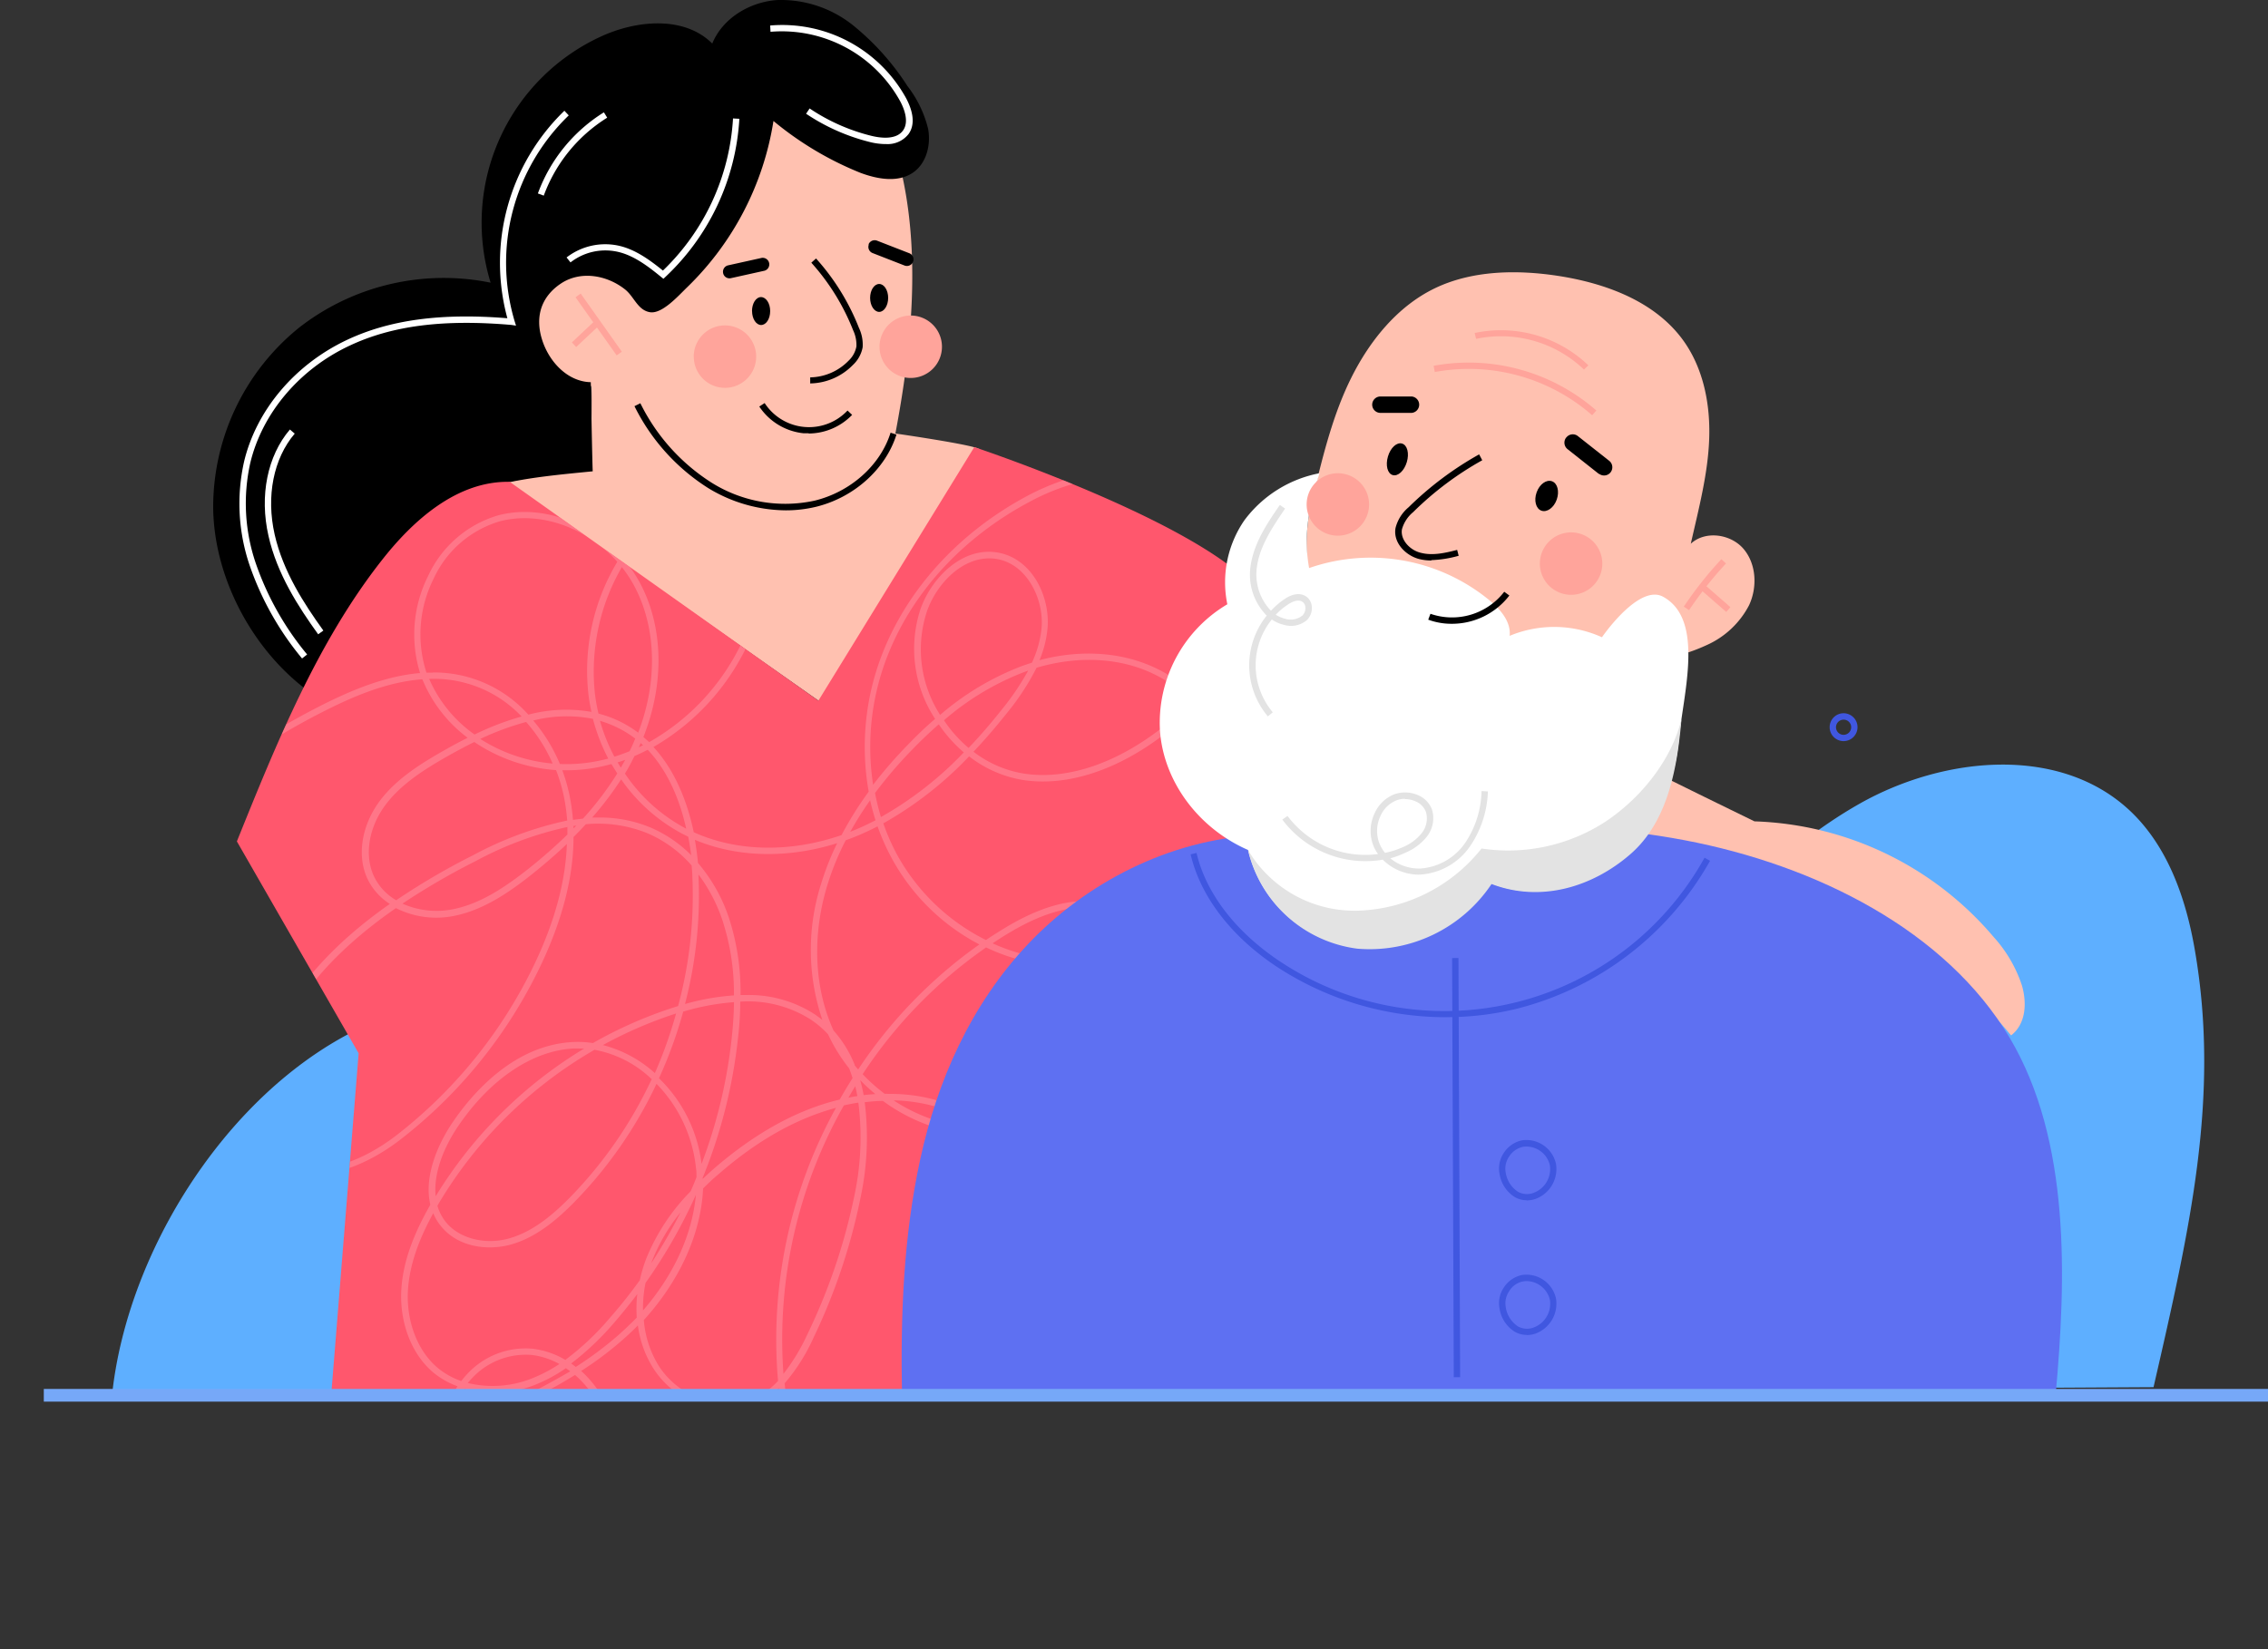 <svg xmlns="http://www.w3.org/2000/svg" xmlns:xlink="http://www.w3.org/1999/xlink" viewBox="0 0 385.77 280.57"><rect x="0" y="0" width="385.77" height="280.57" fill="#333333" stroke="none"/><defs><clipPath id="clip-path" transform="translate(0 -7.42)"><rect width="385.77" height="287.99" style="fill:none"/></clipPath><clipPath id="clip-path-2" transform="translate(0 -7.42)"><path d="M139.2,126.63,86.7,89.39c-8.84-.18-16.31,6.42-21.78,13.37-11,14-18,31.34-24.63,47.8L61,186.61l-4.63,57.64,112.62.24,11.67-80a59.15,59.15,0,0,1,30-13.64c.93-1.18,9-31.49,4.6-40.71-5.88-12.19-49.54-26.7-49.54-26.7Z" style="fill:none"/></clipPath><clipPath id="clip-path-3" transform="translate(0 -7.42)"><rect y="87.2" width="212.62" height="200.79" style="fill:none"/></clipPath></defs><g id="Layer_2" data-name="Layer 2"><g id="Group_44144" data-name="Group 44144"><g id="Group_44135" data-name="Group 44135"><g style="clip-path:url(#clip-path)"><g id="Group_44134" data-name="Group 44134"><path id="Path_590328" data-name="Path 590328" d="M19,245.35c2.58-27,22.91-57.27,48.76-65.63s56.31,0,71.84,19.44a93.76,93.76,0,0,1,67.26-48.28c28.27-4.48,58.42,5.12,71.6,24.55,12.73-10.37,23.6-23.25,37.91-31.32s34.05-10,46,1.31c6.37,6.05,9.43,14.83,10.93,23.48,4.38,25.13-.84,47.65-7,74.51Z" transform="translate(0 -7.42)" style="fill:#5eafff"/><path id="Path_590329" data-name="Path 590329" d="M86.28,89.45c4.71-1,9.42-1.84,14.13-2.84,0,0,.41-12.74.13-13.51a12.37,12.37,0,0,1-8.69-7.86c-1.2-3.9.37-8.65,4-10.55a9.3,9.3,0,0,1,6.83-.55c2.25.64,4.26,2,7.22,4.19,10.85-8.46,18.06-21.42,20.42-35.18,5,7.19,13.61,11.68,22.78,12.57,3.58,14.56,2,30.72-.8,45.45,0,0,13.9,2,14.27,2.69-7.75,15.5-16.81,29-27,43Z" transform="translate(0 -7.42)" style="fill:#ffc1b0"/><path id="Path_590330" data-name="Path 590330" d="M51.89,124.58c-9.26-7.12-15.54-19.19-15.63-30.87a39.26,39.26,0,0,1,14.6-30.54,40,40,0,0,1,32.59-7.66,34.85,34.85,0,0,1,18.86-41.92c6.15-2.8,14.15-3.45,18.84,1.24,1.76-4.3,6.33-7.06,11-7.4a19.63,19.63,0,0,1,12.94,4.29,43.46,43.46,0,0,1,9.26,10.34,19.41,19.41,0,0,1,3.52,7.3c.48,2.69-.26,5.75-2.47,7.35-2.56,1.84-6.11,1.21-9.05.11A55.63,55.63,0,0,1,131.56,28a50.27,50.27,0,0,1-14.68,28.29c-1.51,1.46-4.26,4.59-6.34,4.24s-2.68-2.65-4.22-3.87c-3.13-2.48-7.6-3.22-10.92-1S91,61.23,92.16,65.07s4.34,7.28,8.33,7.37c0,0,.26,14.34.33,15.16C90,88.67,79,89.54,71,96.56s-12.22,17-19.14,28" transform="translate(0 -7.42)"/><path id="Path_590331" data-name="Path 590331" d="M40.29,150.56c6.64-16.46,13.65-33.84,24.63-47.8,5.47-7,12.94-13.55,21.78-13.37l52.5,37.23,26.52-43.14s43.66,14.52,49.54,26.7c4.44,9.23-3.67,39.54-4.6,40.71a59.31,59.31,0,0,0-30,13.64l-11.68,80-112.61-.24L61,186.61Z" transform="translate(0 -7.42)" style="fill:#ff576d"/></g></g></g><g id="Group_44140" data-name="Group 44140"><g style="clip-path:url(#clip-path-2)"><g id="Group_44139" data-name="Group 44139"><g id="Group_44138" data-name="Group 44138" style="opacity:0.502"><g id="Group_44137" data-name="Group 44137"><g style="clip-path:url(#clip-path-3)"><g id="Group_44136" data-name="Group 44136"><path id="Path_590332" data-name="Path 590332" d="M79.54,288l-.6-.9c6.14-4.07,12.5-8.27,17.41-13.91,5.4-6.2,8.14-13.52,7.52-20.11a18,18,0,0,0-6.06-11.75c-6.26,3.9-13.24,6.92-20.81,10l-.61.25-.12-.64a10.58,10.58,0,0,1,1.55-7.69,13.86,13.86,0,0,1-4-2.24c-3.82-3.13-5.94-8.66-5.54-14.42.3-4.36,1.88-8.9,4.92-14.22-1.08-4.51,1-9.89,3.78-14,3.34-4.92,10.45-13.23,20.57-13.68a16.57,16.57,0,0,1,3.3.18,73,73,0,0,1,13.55-6l.94-.3a72,72,0,0,0,2.43-21.92c0-.58-.07-1.25-.13-2a21,21,0,0,0-7.47-5.46,22.3,22.3,0,0,0-10.53-1.55c-.66.73-1.36,1.45-2.09,2.17,0,6.76-1.89,14.08-5.57,21.83a82.14,82.14,0,0,1-24,29.74c-2.86,2.2-12.74,9-19.92,3.64-5.22-3.88-5-11.73-3.25-17.27,3.14-9.89,10.22-18.65,21.5-26.55a10.36,10.36,0,0,1-3.67-4c-2-3.93-1.22-9.21,1.91-13.46,2.84-3.83,7.09-6.44,10.85-8.58,1.29-.74,2.68-1.49,4.14-2.23A23.5,23.5,0,0,1,72,123.36c-.06-.13-.11-.25-.16-.38-5.87.42-11.54,2.84-16.17,5.15A128,128,0,0,0,1,180.69L0,180.16a129.17,129.17,0,0,1,55.18-53c4.65-2.31,10.34-4.74,16.27-5.24a22.2,22.2,0,0,1,1.37-16.51A19,19,0,0,1,84.75,95.09c7.16-1.9,15.44,1.07,20.83,7a38.11,38.11,0,0,1,2.74-3.83c2.76-3.4,5.5-5.32,8.37-5.86,5.92-1.13,11.2,3.73,12.7,8.89,1.35,4.65.56,10.06-2.35,16.06a39.51,39.51,0,0,1-15.9,17.15C115,138.67,117,144.22,118,149c7.36,3.34,16.45,3.49,25.14.49a59.35,59.35,0,0,1,4.62-7.39,43.49,43.49,0,0,1,2.67-24.33c4.46-10.77,13.1-20,24.33-26,10.14-5.39,24-7.21,32.23.85,5.27,5.19,7.06,13.73,4.58,21.75a32.66,32.66,0,0,1-7.39,12.35,26.74,26.74,0,0,1,5.1,25.92,28.72,28.72,0,0,1-13.79,15.52c1.73,4.47,1.21,10.09-.75,14.58a30.15,30.15,0,0,1-24.49,17.57c6.47,5.81,10.14,15.15,9.89,25.38-.22,8.41-2.75,17.11-8.22,28.19-3,6.08-7.93,14.35-16.08,15.9-5.94,1.13-12.56-1.76-16.86-7.36-3.33-4.34-5.35-10-6.36-17.74,0-.37-.1-.74-.14-1.11a14,14,0,0,1-4.07,2.7c-5.88,2.51-13.45-.14-17.24-6a18.05,18.05,0,0,1-2.67-7.37c-.82.84-1.68,1.65-2.58,2.44a58,58,0,0,1-7.07,5.31A19,19,0,0,1,105,253c.65,6.88-2.19,14.5-7.78,20.92-5,5.76-11.42,10-17.63,14.1m53.86-45.36c.07.66.14,1.32.23,2,1,7.57,2.94,13,6.15,17.22,4,5.2,10.34,8,15.8,7,7.67-1.46,12.41-9.45,15.32-15.32,5.39-10.94,7.89-19.49,8.1-27.74.25-10.35-3.6-19.74-10.36-25.25a30,30,0,0,1-18.51-5.86c-1,0-2.06.1-3.1.22a48.69,48.69,0,0,1-.71,16.24,101.41,101.41,0,0,1-8,23.83,32,32,0,0,1-4.89,7.73m-54.51,1a9.68,9.68,0,0,0-1.67,6.48,138.39,138.39,0,0,0,19.7-9.5c-.25-.19-.5-.36-.75-.53a26,26,0,0,1-5.3,2.85,18.92,18.92,0,0,1-12,.7m30.56-11.74a17.37,17.37,0,0,0,2.57,7.84c3.46,5.35,10.59,7.87,15.91,5.61a13,13,0,0,0,4.35-3.09,81.55,81.55,0,0,1,9.85-46.46c-6.74,1.8-13.43,5.58-19.92,11.24-1,.82-1.84,1.65-2.68,2.47-.35,7.73-4,15.7-10.08,22.39M79.57,242.7a18,18,0,0,0,10.91-.78,25,25,0,0,0,4.67-2.45,12.9,12.9,0,0,0-4.59-1.53A12.47,12.47,0,0,0,80.18,242c-.22.23-.42.47-.61.7m-5.87-28.9c-2.65,4.81-4,8.94-4.3,12.9-.37,5.42,1.6,10.6,5.15,13.51a13,13,0,0,0,3.91,2.16,12.42,12.42,0,0,1,.93-1.11,13.5,13.5,0,0,1,11.3-4.38,14.32,14.32,0,0,1,5.47,1.89,45.86,45.86,0,0,0,7.67-7.26q2.63-3,5-6.3a24.71,24.71,0,0,1,1.12-3.74,35.11,35.11,0,0,1,7.52-11.38c.36-.8.7-1.6,1-2.41,0-.5,0-1-.08-1.48a24.08,24.08,0,0,0-6.72-14.4A73.52,73.52,0,0,1,97.61,212c-2.6,2.63-6.16,5.82-10.56,7.1-3.88,1.13-9.12.6-12.08-3.13a8.86,8.86,0,0,1-1.28-2.16m69.86-18.36a80.75,80.75,0,0,0-10.29,45.7,34,34,0,0,0,4.06-6.71,100.65,100.65,0,0,0,8-23.58A47.29,47.29,0,0,0,146,195c-.55.08-1.1.18-1.66.3l-.76.16M97.14,239.38c.27.19.53.38.79.59a60.41,60.41,0,0,0,7.23-5.4q1.66-1.47,3.15-3a21.93,21.93,0,0,1,.09-4q-1.8,2.38-3.75,4.65a48.52,48.52,0,0,1-7.51,7.17m12.67-13.76a21.48,21.48,0,0,0-.44,4.73c5.21-6,8.38-12.89,9-19.68l0,0a88.75,88.75,0,0,1-8.52,14.92m5.91-11.94a31.32,31.32,0,0,0-4.81,8.18c-.07.17-.13.34-.19.51a88.06,88.06,0,0,0,5-8.69M74.4,212.55a8,8,0,0,0,1.41,2.74c2.26,2.84,6.76,4,10.94,2.77s7.58-4.29,10.1-6.83a72.63,72.63,0,0,0,14-20.22,19,19,0,0,0-9.73-5,73.79,73.79,0,0,0-26.65,26.4s0,.08-.07.13m24-26.75h-.74c-7,.31-14.24,5.13-19.73,13.21-2.39,3.52-4.25,8-3.82,11.93a75,75,0,0,1,25.25-25.13c-.32,0-.64,0-1,0m21.17,22.07v.1c.62-.59,1.27-1.18,1.94-1.77,6.94-6,14.12-10,21.36-11.72.69-1.23,1.43-2.45,2.19-3.65-.18-.56-.37-1.12-.59-1.66a28.76,28.76,0,0,1-2.6-3.87c-.35-.63-.68-1.28-1-1.94a16.36,16.36,0,0,0-3-2.54,19.87,19.87,0,0,0-11.92-3q0,2.94-.38,6.16a87.59,87.59,0,0,1-6.06,23.93m-52.13-46c-11.31,7.84-18.4,16.5-21.5,26.27-1.65,5.2-1.9,12.54,2.87,16.08,6.57,4.89,15.91-1.54,18.62-3.62a81.14,81.14,0,0,0,23.65-29.35c3.41-7.2,5.23-14,5.44-20.29-1.83,1.74-3.84,3.48-6,5.2-3.86,3.06-8.52,6.31-13.89,7.16a15.29,15.29,0,0,1-9.17-1.44m44.73,28.94a24.39,24.39,0,0,1,7.24,14.56,86.09,86.09,0,0,0,5.14-21.51c.23-2.09.35-4.08.38-6a40.38,40.38,0,0,0-8.64,1.61,75.93,75.93,0,0,1-4.12,11.33M152,194.62a29,29,0,0,0,15.19,4.78A28.18,28.18,0,0,0,152,194.62m-1.07-1.1a29.17,29.17,0,0,1,17.88,5.72l.16.13a29,29,0,0,0,24.69-17,19,19,0,0,0,.73-13.64,29.78,29.78,0,0,1-13.66,3,32,32,0,0,1-13-3.13,79,79,0,0,0-21,21.56,29.48,29.48,0,0,0,3.73,3.33H151m-5.53-1.27c-.4.64-.79,1.29-1.16,1.94.51-.1,1-.19,1.52-.27-.1-.56-.22-1.12-.36-1.67m.85-1a24.61,24.61,0,0,1,.58,2.51c.65-.08,1.31-.14,2-.18a29.46,29.46,0,0,1-2.54-2.33m-43.77-6a21.07,21.07,0,0,1,8.8,4.76A75.16,75.16,0,0,0,115,179.83l-.27.09a72.05,72.05,0,0,0-12.26,5.33m42.88,3.38c.2.25.4.49.62.73a80.08,80.08,0,0,1,20.62-21.27A35.83,35.83,0,0,1,151.45,153a37.62,37.62,0,0,1-2.18-5c-.77.4-1.54.77-2.32,1.12-1,.46-2.06.88-3.1,1.25a45.85,45.85,0,0,0-3.13,7.65c-2.63,8.62-2.23,17.49,1.06,24.72a19.75,19.75,0,0,1,3.61,5.87M126.84,176.7a20.55,20.55,0,0,1,11.66,3.23c.49.33.94.67,1.38,1a37.05,37.05,0,0,1-.19-23.23,46.34,46.34,0,0,1,2.71-6.84c-8.37,2.64-17,2.46-24.21-.57.25,1.42.42,2.75.53,3.94a28.06,28.06,0,0,1,5.24,9.26,40.83,40.83,0,0,1,2,13.21h.85m-8-20.57c0,.17,0,.33,0,.48a72.62,72.62,0,0,1-2.3,21.62,40.63,40.63,0,0,1,8.33-1.47,39.87,39.87,0,0,0-2-12.91,27.62,27.62,0,0,0-4.08-7.72m50,11.74a30.5,30.5,0,0,0,11.95,2.81A29.08,29.08,0,0,0,194,167.74a10.13,10.13,0,0,0-3.81-4.36c-5.63-3.46-13-.54-18.18,2.52-1.08.63-2.14,1.3-3.18,2M150.25,147.5a36.38,36.38,0,0,0,2.16,5,35.12,35.12,0,0,0,15.29,14.84q1.85-1.24,3.77-2.38c5.44-3.21,13.2-6.25,19.29-2.5a11.19,11.19,0,0,1,4.25,4.76,27.58,27.58,0,0,0,13.2-14.89,25.64,25.64,0,0,0-4.82-24.77,48.54,48.54,0,0,1-5.65,5c-8,6.05-16.5,8.73-23.9,7.53a20.24,20.24,0,0,1-9-4,61.89,61.89,0,0,1-14.6,11.4M68.43,161.14a14.23,14.23,0,0,0,8,1.07c5.12-.81,9.64-4,13.38-6.93a87.23,87.23,0,0,0,6.7-5.88c0-.44,0-.86,0-1.29a59.2,59.2,0,0,0-15.55,5.77,118.84,118.84,0,0,0-12.5,7.26m12.2-27.48c-1.49.73-3,1.54-4.61,2.45-3.67,2.09-7.8,4.63-10.52,8.29-2.9,3.92-3.61,8.76-1.81,12.33a9.36,9.36,0,0,0,3.67,3.84,118.08,118.08,0,0,1,13.09-7.66,60.29,60.29,0,0,1,16-5.9c-.09-1.13-.23-2.26-.43-3.37a28.4,28.4,0,0,0-1.47-5.21,28.34,28.34,0,0,1-13.89-4.77m21.19,12.84a22.4,22.4,0,0,1,8.82,1.72,21.85,21.85,0,0,1,6.87,4.69c-.13-1-.29-2-.5-3.14l-1.07-.54A29.53,29.53,0,0,1,105.65,140a54.71,54.71,0,0,1-4.93,6.5c.36,0,.73,0,1.1,0M148,143.56a58.38,58.38,0,0,0-3.38,5.37c.63-.25,1.26-.51,1.88-.79.81-.36,1.62-.76,2.42-1.17-.35-1.12-.66-2.26-.92-3.41M106.28,139a28.56,28.56,0,0,0,10.16,9.25l.28.15c-1-4.53-2.94-9.62-6.55-13.43-.74.39-1.49.74-2.25,1.07-.5,1-1,2-1.64,3m-8.73,8.9c0,.14,0,.27,0,.41l.47-.48-.49.07m-1.87-9.43a29.37,29.37,0,0,1,1.36,5c.2,1.12.35,2.25.44,3.39.56-.08,1.13-.15,1.7-.21A53.6,53.6,0,0,0,105,139c-.34-.52-.67-1.06-1-1.6a30.68,30.68,0,0,1-3.16.7,28,28,0,0,1-5.17.35m53.17,3.89a38.1,38.1,0,0,0,1,4.08,60.58,60.58,0,0,0,14.1-11,23.65,23.65,0,0,1-4.26-4.78c-1.45,1.27-2.91,2.65-4.36,4.14a73.8,73.8,0,0,0-6.52,7.6m43.32-54.11a37.27,37.27,0,0,0-17,4.52c-11,5.85-19.48,14.87-23.84,25.41a42.39,42.39,0,0,0-2.77,22.73,75.64,75.64,0,0,1,6-6.9c1.51-1.56,3-3,4.54-4.3l-.3-.49a21.69,21.69,0,0,1-2.13-18.35c2-5.43,7.28-10.57,13.24-9.44,5.77,1.1,8.81,7.56,8.31,12.92a18.38,18.38,0,0,1-1.36,5.36c7.16-1.91,14.4-1.37,20.26,1.59A22.94,22.94,0,0,1,203.4,126a31.68,31.68,0,0,0,7.09-11.87c2.33-7.53.6-15.83-4.31-20.66-3.73-3.67-8.73-5.18-14-5.18M165.6,135.32A19,19,0,0,0,174,139c7.11,1.15,15.31-1.45,23.08-7.33a47.25,47.25,0,0,0,5.58-4.91,22.17,22.17,0,0,0-6-4.47c-5.86-3-13.17-3.4-20.35-1.27a42,42,0,0,1-5.16,7.85q-2.77,3.49-5.58,6.45m-60.52,1.8.54.9c.26-.45.52-.89.76-1.34-.43.16-.86.3-1.3.44m-9.83.27a26.78,26.78,0,0,0,5.44-.32c.94-.15,1.87-.36,2.8-.6a32.26,32.26,0,0,1-2.61-6.76A23,23,0,0,0,90.7,130a28,28,0,0,1,4.55,7.44m-13.5-4.27A27.29,27.29,0,0,0,94,137.32a26.64,26.64,0,0,0-4.51-7.08,47.44,47.44,0,0,0-7.78,2.88m20.33-3.1a31.29,31.29,0,0,0,2.46,6.13c.87-.27,1.73-.58,2.59-.93.18-.38.37-.76.54-1.15l.42-1A18.36,18.36,0,0,0,104.6,131a19.15,19.15,0,0,0-2.52-.95m58.48-.09a22.34,22.34,0,0,0,4.19,4.7q2.81-2.94,5.58-6.44a44.37,44.37,0,0,0,4.56-6.72l-.58.21a45.75,45.75,0,0,0-13.75,8.25m-51.6,3.9-.3.69,0,0,.72-.35-.4-.36m.44-1.05c.33.28.65.58,1,.88a38.33,38.33,0,0,0,15.7-16.82c2.79-5.76,3.56-10.9,2.29-15.29-1.37-4.72-6.31-9.11-11.46-8.13-2.62.5-5.15,2.29-7.74,5.48a36.21,36.21,0,0,0-2.83,4,22.15,22.15,0,0,1,2.57,3.86c3.9,7.44,4.06,17,.5,26M73,122.92l0,0a22.54,22.54,0,0,0,7.72,9.46,48.41,48.41,0,0,1,8-3.07A20.5,20.5,0,0,0,73,122.92m28.8,5.9a19.11,19.11,0,0,1,6.75,3.25c3.31-8.59,3.13-17.72-.58-24.8a20.75,20.75,0,0,0-2.2-3.37,35.43,35.43,0,0,0-4.57,21.62,30.85,30.85,0,0,0,.6,3.3m-28.15-7A21.54,21.54,0,0,1,89.87,129a25.07,25.07,0,0,1,10.73-.47c-.21-1-.38-1.92-.5-2.9A36,36,0,0,1,105,103c-5.11-5.77-13.09-8.71-20-6.89a18,18,0,0,0-11.24,9.75,21.12,21.12,0,0,0-1.22,16q.53,0,1.05,0m94.67-19.45c-4.77,0-8.9,4.34-10.55,8.88a20.61,20.61,0,0,0,2,17.44,3.37,3.37,0,0,0,.19.32,46.86,46.86,0,0,1,14-8.35q.81-.28,1.62-.54a18.11,18.11,0,0,0,1.64-5.85c.45-4.91-2.43-10.81-7.44-11.76a7.25,7.25,0,0,0-1.47-.14" transform="translate(0 -7.42)" style="fill:#ff95a4"/></g></g></g></g></g></g></g><path id="Path_590334" data-name="Path 590334" d="M281.12,138.64c6,3,12,5.92,17.3,8.51a55.65,55.65,0,0,1,40.7,19.69,23,23,0,0,1,4.79,8.21c.89,3.07.67,6.58-1.84,8.52a86.85,86.85,0,0,0-68.41-31.45Z" transform="translate(0 -7.42)" style="fill:#ffc1b0"/><path id="Path_590335" data-name="Path 590335" d="M213.89,149.5c-15.1.76-29.22,8.17-39,18.5s-15.48,23.34-18.36,36.61-3.36,26.62-3.11,40.14c0,0,195.1.69,196.22.05,1.8-19.77,2.6-43.3-7.8-60.82-10.8-18.2-32.82-29.36-55.35-33.63s-45.86-2.2-72.62-.85" transform="translate(0 -7.42)" style="fill:#5e70f2"/><path id="Path_590336" data-name="Path 590336" d="M223.39,91.67c1.66-6.84,3.34-13.74,6.46-20S237.67,59.56,244,56.49s13.93-3.22,21-2.14c8.12,1.25,16.52,4.34,21.32,11,3.43,4.77,4.61,10.87,4.4,16.74S289,93.72,287.59,99.92c2.49-2.29,6.84-1.66,9,.91s2.34,6.48.92,9.54a15,15,0,0,1-7.25,6.81,29.45,29.45,0,0,1-11.56,2.72c-7.72,4-16.23,6.71-24.92,6.79s-17.58-2.7-24-8.58-9.28-14.85-6.46-26.44" transform="translate(0 -7.42)" style="fill:#ffc1b0"/><path id="Path_590337" data-name="Path 590337" d="M224.48,87.92a20.78,20.78,0,0,0-12.81,8,18.58,18.58,0,0,0-2.91,14.3,23.42,23.42,0,0,0-11.45,21.6c.64,8.57,6.54,16.53,15,20.21a21.69,21.69,0,0,0,18,16.52c8.63,1.08,17.69-3.79,23.36-10.87,7.2,2.93,15.87,1,21.84-4s9.34-12.65,10.05-20.39,4.46-20.4-2.66-24.34c-3.51-1.94-8.61,4.32-10.42,6.88a19.71,19.71,0,0,0-15.7-.24c.25-2.38-1.54-4.46-3.38-6a31.8,31.8,0,0,0-30.73-5.53c-.87-4.92-.36-9.51,1.8-16.21" transform="translate(0 -7.42)" style="fill:#fff"/><rect id="Rectangle_20739" data-name="Rectangle 20739" x="7.45" y="236.29" width="378.32" height="2.16" style="fill:#76a8f8"/><path id="Path_590339" data-name="Path 590339" d="M118,68.09a5.31,5.31,0,1,1,5.31,5.31h0a5.3,5.3,0,0,1-5.3-5.3h0" transform="translate(0 -7.42)" style="fill:#ffa49b"/><path id="Path_590340" data-name="Path 590340" d="M149.6,66.42a5.31,5.31,0,1,1,5.31,5.3h0a5.3,5.3,0,0,1-5.31-5.3h0" transform="translate(0 -7.42)" style="fill:#ffa49b"/><path id="Path_590341" data-name="Path 590341" d="M261.92,103.3a5.31,5.31,0,1,1,5.31,5.31h0a5.31,5.31,0,0,1-5.31-5.31h0" transform="translate(0 -7.42)" style="fill:#ffa49b"/><path id="Path_590342" data-name="Path 590342" d="M222.25,93.24a5.31,5.31,0,1,1,5.31,5.31h0a5.31,5.31,0,0,1-5.31-5.31" transform="translate(0 -7.42)" style="fill:#ffa49b"/><path id="Path_590345" data-name="Path 590345" d="M133.66,94.24a25.63,25.63,0,0,1-13.22-3.8,34.67,34.67,0,0,1-12.52-13.92l1-.5A33.57,33.57,0,0,0,121,89.51a23.56,23.56,0,0,0,17.56,3.08c6.11-1.49,11.18-6,12.92-11.56l1,.32c-1.85,5.89-7.22,10.71-13.69,12.29a21.86,21.86,0,0,1-5.16.6" transform="translate(0 -7.42)"/><path id="Path_590346" data-name="Path 590346" d="M104.89,67.88l-7-9.89.88-.63,7,9.89Z" transform="translate(0 -7.42)" style="fill:#ffa49b"/><path id="Path_590347" data-name="Path 590347" d="M98,66.46l-.73-.79L101.17,62l.74.79Z" transform="translate(0 -7.42)" style="fill:#ffa49b"/><path id="Path_590348" data-name="Path 590348" d="M137.81,72.7V71.62a9.33,9.33,0,0,0,6.51-2.82,4.47,4.47,0,0,0,1.35-2.44,5.85,5.85,0,0,0-.56-2.76A38,38,0,0,0,138,52.11l.8-.72A38.83,38.83,0,0,1,146.1,63.2a6.61,6.61,0,0,1,.63,3.3,5.47,5.47,0,0,1-1.65,3,10.38,10.38,0,0,1-7.27,3.15" transform="translate(0 -7.42)"/><path id="Path_590349" data-name="Path 590349" d="M243.43,102.77a8.42,8.42,0,0,1-2.06-.25c-2.26-.59-4.45-2.77-4-5.28a6.75,6.75,0,0,1,2.22-3.52,56,56,0,0,1,12-9l.53,1a54.11,54.11,0,0,0-11.75,8.82,5.83,5.83,0,0,0-1.91,2.93c-.3,1.84,1.43,3.59,3.24,4,2,.52,4.21,0,6.15-.5l.26,1a19.62,19.62,0,0,1-4.62.74" transform="translate(0 -7.42)"/><path id="Path_590350" data-name="Path 590350" d="M270.81,78.06a31.85,31.85,0,0,0-26.76-7.35l-.21-1.06a33,33,0,0,1,27.69,7.61Z" transform="translate(0 -7.42)" style="fill:#ffa49b"/><path id="Path_590351" data-name="Path 590351" d="M269.42,70.29a20.41,20.41,0,0,0-18.35-5.22l-.24-1a21.49,21.49,0,0,1,19.34,5.5Z" transform="translate(0 -7.42)" style="fill:#ffa49b"/><path id="Path_590352" data-name="Path 590352" d="M287.3,111.22l-.9-.6a65.27,65.27,0,0,1,6.39-8.07l.79.73a64.06,64.06,0,0,0-6.28,7.94" transform="translate(0 -7.42)" style="fill:#ffa49b"/><rect id="Rectangle_20740" data-name="Rectangle 20740" x="291.28" y="106.38" width="1.08" height="5.7" transform="translate(17.76 250.07) rotate(-48.93)" style="fill:#ffa49b"/><path id="Path_590353" data-name="Path 590353" d="M148,58.1c0-1.31.69-2.37,1.54-2.37s1.53,1.06,1.53,2.37-.69,2.38-1.53,2.38S148,59.41,148,58.1" transform="translate(0 -7.42)"/><path id="Path_590354" data-name="Path 590354" d="M127.91,60.34c0-1.31.68-2.38,1.53-2.38S131,59,131,60.34s-.69,2.37-1.54,2.37-1.54-1.06-1.54-2.37" transform="translate(0 -7.42)"/><path id="Path_590355" data-name="Path 590355" d="M261.37,91.18c.49-1.38,1.65-2.22,2.6-1.89s1.31,1.73.82,3.12-1.66,2.22-2.6,1.89-1.32-1.73-.82-3.12" transform="translate(0 -7.42)"/><path id="Path_590356" data-name="Path 590356" d="M236.08,85.08c.43-1.48,1.5-2.47,2.4-2.2s1.25,1.67.81,3.15-1.5,2.47-2.4,2.21-1.25-1.67-.81-3.16" transform="translate(0 -7.42)"/><path id="Path_590357" data-name="Path 590357" d="M147.73,49h0a1.12,1.12,0,0,1,1.44-.64l5.47,2.13a1.12,1.12,0,1,1-.76,2.11l0,0-5.46-2.13a1.12,1.12,0,0,1-.64-1.45h0" transform="translate(0 -7.42)"/><path id="Path_590358" data-name="Path 590358" d="M266.41,81.86h0a1.39,1.39,0,0,1,2-.23l5.26,4.15a1.4,1.4,0,0,1-1.58,2.31L271.9,88l-5.26-4.16a1.41,1.41,0,0,1-.23-2" transform="translate(0 -7.42)"/><path id="Path_590359" data-name="Path 590359" d="M233.4,76.27h0a1.4,1.4,0,0,1,1.4-1.4h5.31a1.4,1.4,0,0,1,0,2.79H234.8a1.4,1.4,0,0,1-1.4-1.4h0" transform="translate(0 -7.42)"/><path id="Path_590360" data-name="Path 590360" d="M123,53.89h0a1.12,1.12,0,0,1,.85-1.33h0l5.73-1.27a1.12,1.12,0,0,1,.48,2.18l-5.73,1.27a1.1,1.1,0,0,1-1.33-.85" transform="translate(0 -7.42)"/><path id="Path_590361" data-name="Path 590361" d="M137.55,81.13c-.28,0-.57,0-.85,0a10.31,10.31,0,0,1-7.55-4.55l.91-.59a9,9,0,0,0,12.43,2.66,9.27,9.27,0,0,0,1.67-1.39l.78.74a10.35,10.35,0,0,1-7.39,3.17" transform="translate(0 -7.42)"/><path id="Path_590362" data-name="Path 590362" d="M51.38,119.44a50.59,50.59,0,0,1-8.85-15.64,32.6,32.6,0,0,1-1-17.91c2.11-8.74,8.63-16.45,17.44-20.62,7.27-3.44,16-4.63,27.33-3.71A36,36,0,0,1,96,26.26l.74.79a34.8,34.8,0,0,0-9.21,35l.24.77L87,62.7c-11.55-1-20.31.11-27.57,3.54-8.52,4-14.82,11.47-16.85,19.9a31.52,31.52,0,0,0,1,17.32,49.57,49.57,0,0,0,8.66,15.3Z" transform="translate(0 -7.42)" style="fill:#fff"/><path id="Path_590363" data-name="Path 590363" d="M112.84,54.85l-.37-.3c-2.26-1.85-4.7-3.7-7.43-4.3a9.64,9.64,0,0,0-8,1.81l-.67-.84a10.74,10.74,0,0,1,8.87-2c2.8.62,5.25,2.4,7.52,4.23a39.05,39.05,0,0,0,11.92-25.88l1.08.06a40.07,40.07,0,0,1-12.61,26.93Z" transform="translate(0 -7.42)" style="fill:#fff"/><path id="Path_590364" data-name="Path 590364" d="M150.56,31.93a11.45,11.45,0,0,1-2.73-.38,34.34,34.34,0,0,1-10.72-4.78l.6-.9A33,33,0,0,0,148.1,30.5c1.54.39,4.31.8,5.51-.9,1.06-1.5.15-3.74-.48-4.93a23,23,0,0,0-22.07-11.84L131,11.76a24.05,24.05,0,0,1,23.14,12.4c.91,1.73,1.73,4.18.41,6.05a4.51,4.51,0,0,1-3.93,1.71" transform="translate(0 -7.42)" style="fill:#fff"/><path id="Path_590365" data-name="Path 590365" d="M54.12,115.33c-3.35-4.65-7-10.27-8.45-16.73-1.56-6.85-.19-13.62,3.64-18.11l.82.7c-3.61,4.23-4.89,10.65-3.41,17.17,1.42,6.27,5,11.78,8.28,16.33Z" transform="translate(0 -7.42)" style="fill:#fff"/><path id="Path_590366" data-name="Path 590366" d="M92.49,40.7l-1-.37a27.3,27.3,0,0,1,11.23-13.8l.56.91A26.29,26.29,0,0,0,92.49,40.7" transform="translate(0 -7.42)" style="fill:#fff"/><path id="Path_590368" data-name="Path 590368" d="M246.93,113.54a11.41,11.41,0,0,1-4-.7l.38-1a11.21,11.21,0,0,0,12.55-3.75l.87.64a12.32,12.32,0,0,1-9.83,4.81" transform="translate(0 -7.42)"/><path id="Path_590369" data-name="Path 590369" d="M212.26,152a22,22,0,0,0,18.59,16.81,24.94,24.94,0,0,0,22.85-11c8.41,3.2,17.18.51,23.61-5.07s8-14.81,8.7-23c-1.69,7-6.92,13.45-12.9,17.44A30.33,30.33,0,0,1,252,151.77a27.94,27.94,0,0,1-20.23,10.54A21.06,21.06,0,0,1,212.26,152" transform="translate(0 -7.42)" style="fill:#e3e3e3"/><path id="Path_590370" data-name="Path 590370" d="M241.36,156.22a8.78,8.78,0,0,1-6.16-2.55,17.65,17.65,0,0,1-17.09-6.82l.89-.62a16.49,16.49,0,0,0,15.39,6.48,6.65,6.65,0,0,1-.84-1.55,6.94,6.94,0,0,1,.24-5.33,6.12,6.12,0,0,1,3.42-3.3,5.52,5.52,0,0,1,4.11.22,4.27,4.27,0,0,1,2.26,2.42,5.07,5.07,0,0,1-.85,4.54,9.24,9.24,0,0,1-3.58,2.73,16,16,0,0,1-2.66,1,7.64,7.64,0,0,0,5.17,1.73,10.1,10.1,0,0,0,7.59-4.41A16.4,16.4,0,0,0,252,142l1.08.06a17.58,17.58,0,0,1-3,9.28,11.18,11.18,0,0,1-8.42,4.86h-.35M239,143.31a4.16,4.16,0,0,0-1.4.24,5,5,0,0,0-2.81,2.73,5.9,5.9,0,0,0-.21,4.5,6.31,6.31,0,0,0,1,1.73,14.16,14.16,0,0,0,3.1-1,8,8,0,0,0,3.17-2.39,4,4,0,0,0,.7-3.54,3.17,3.17,0,0,0-1.7-1.8,4.52,4.52,0,0,0-1.88-.42" transform="translate(0 -7.42)" style="fill:#e3e3e3"/><path id="Path_590371" data-name="Path 590371" d="M215.65,129.29a13.49,13.49,0,0,1-.19-17.14,9.89,9.89,0,0,1-2.77-8.25c.5-4,2.88-7.51,5-10.57l.89.61c-2,3-4.35,6.32-4.81,10.1a8.89,8.89,0,0,0,2.41,7.28,13.22,13.22,0,0,1,2.19-1.9c1.4-1,2.7-1.17,3.69-.6a2.28,2.28,0,0,1,1.06,1.71,2.89,2.89,0,0,1-.8,2.36,4.19,4.19,0,0,1-4,.81,6.21,6.21,0,0,1-2-.89,12.44,12.44,0,0,0,.17,15.79ZM217,112a5.54,5.54,0,0,0,1.54.67,3.22,3.22,0,0,0,3-.54,1.82,1.82,0,0,0,.49-1.46,1.18,1.18,0,0,0-.54-.9c-.8-.48-1.93.14-2.52.56A11.11,11.11,0,0,0,217,112" transform="translate(0 -7.42)" style="fill:#e3e3e3"/><rect id="Rectangle_20743" data-name="Rectangle 20743" x="247.13" y="170.41" width="1.08" height="71.31" transform="translate(-0.82 -6.43) rotate(-0.23)" style="fill:#4057e0"/><path id="Path_590372" data-name="Path 590372" d="M246,180.47a52.46,52.46,0,0,1-29-8.7c-7.67-5.14-12.81-11.88-14.48-19l1-.25c1.61,6.84,6.59,13.34,14,18.33a50.55,50.55,0,0,0,70.15-13.82c.81-1.2,1.56-2.43,2.26-3.69l.94.52a52.46,52.46,0,0,1-33,25.2,50.12,50.12,0,0,1-11.88,1.4" transform="translate(0 -7.42)" style="fill:#4057e0"/><path id="Path_590373" data-name="Path 590373" d="M259.7,211.61a4.11,4.11,0,0,1-2.05-.54,5.68,5.68,0,0,1-2.58-3.9,4.74,4.74,0,0,1,.72-3.62,4.85,4.85,0,0,1,3.13-2.14,5.16,5.16,0,0,1,5.74,4,5.42,5.42,0,0,1-3.56,6,4.83,4.83,0,0,1-1.4.23m-3.58-4.68a4.72,4.72,0,0,0,2.07,3.2,3.14,3.14,0,0,0,2.58.22,4.31,4.31,0,0,0,2.84-4.77,4.1,4.1,0,0,0-4.5-3.1,3.7,3.7,0,0,0-2.42,1.67,3.6,3.6,0,0,0-.57,2.78" transform="translate(0 -7.42)" style="fill:#4057e0"/><path id="Path_590374" data-name="Path 590374" d="M259.7,234.52a4.11,4.11,0,0,1-2.05-.54,5.66,5.66,0,0,1-2.58-3.9,4.74,4.74,0,0,1,.72-3.62,4.85,4.85,0,0,1,3.13-2.14,5.15,5.15,0,0,1,5.74,4,5.42,5.42,0,0,1-3.56,6,4.41,4.41,0,0,1-1.4.22m0-9.18a3.49,3.49,0,0,0-3,1.72,3.68,3.68,0,0,0-.57,2.79,4.74,4.74,0,0,0,2.06,3.2,3.17,3.17,0,0,0,2.59.22,4.31,4.31,0,0,0,2.84-4.77,4.15,4.15,0,0,0-3.92-3.16" transform="translate(0 -7.42)" style="fill:#4057e0"/><path id="Path_590376" data-name="Path 590376" d="M313.59,133.5a2.37,2.37,0,1,1,2.36-2.37,2.37,2.37,0,0,1-2.36,2.37m0-3.65a1.29,1.29,0,1,0,1.28,1.28,1.28,1.28,0,0,0-1.28-1.28" transform="translate(0 -7.42)" style="fill:#4057e0"/></g></g></svg>